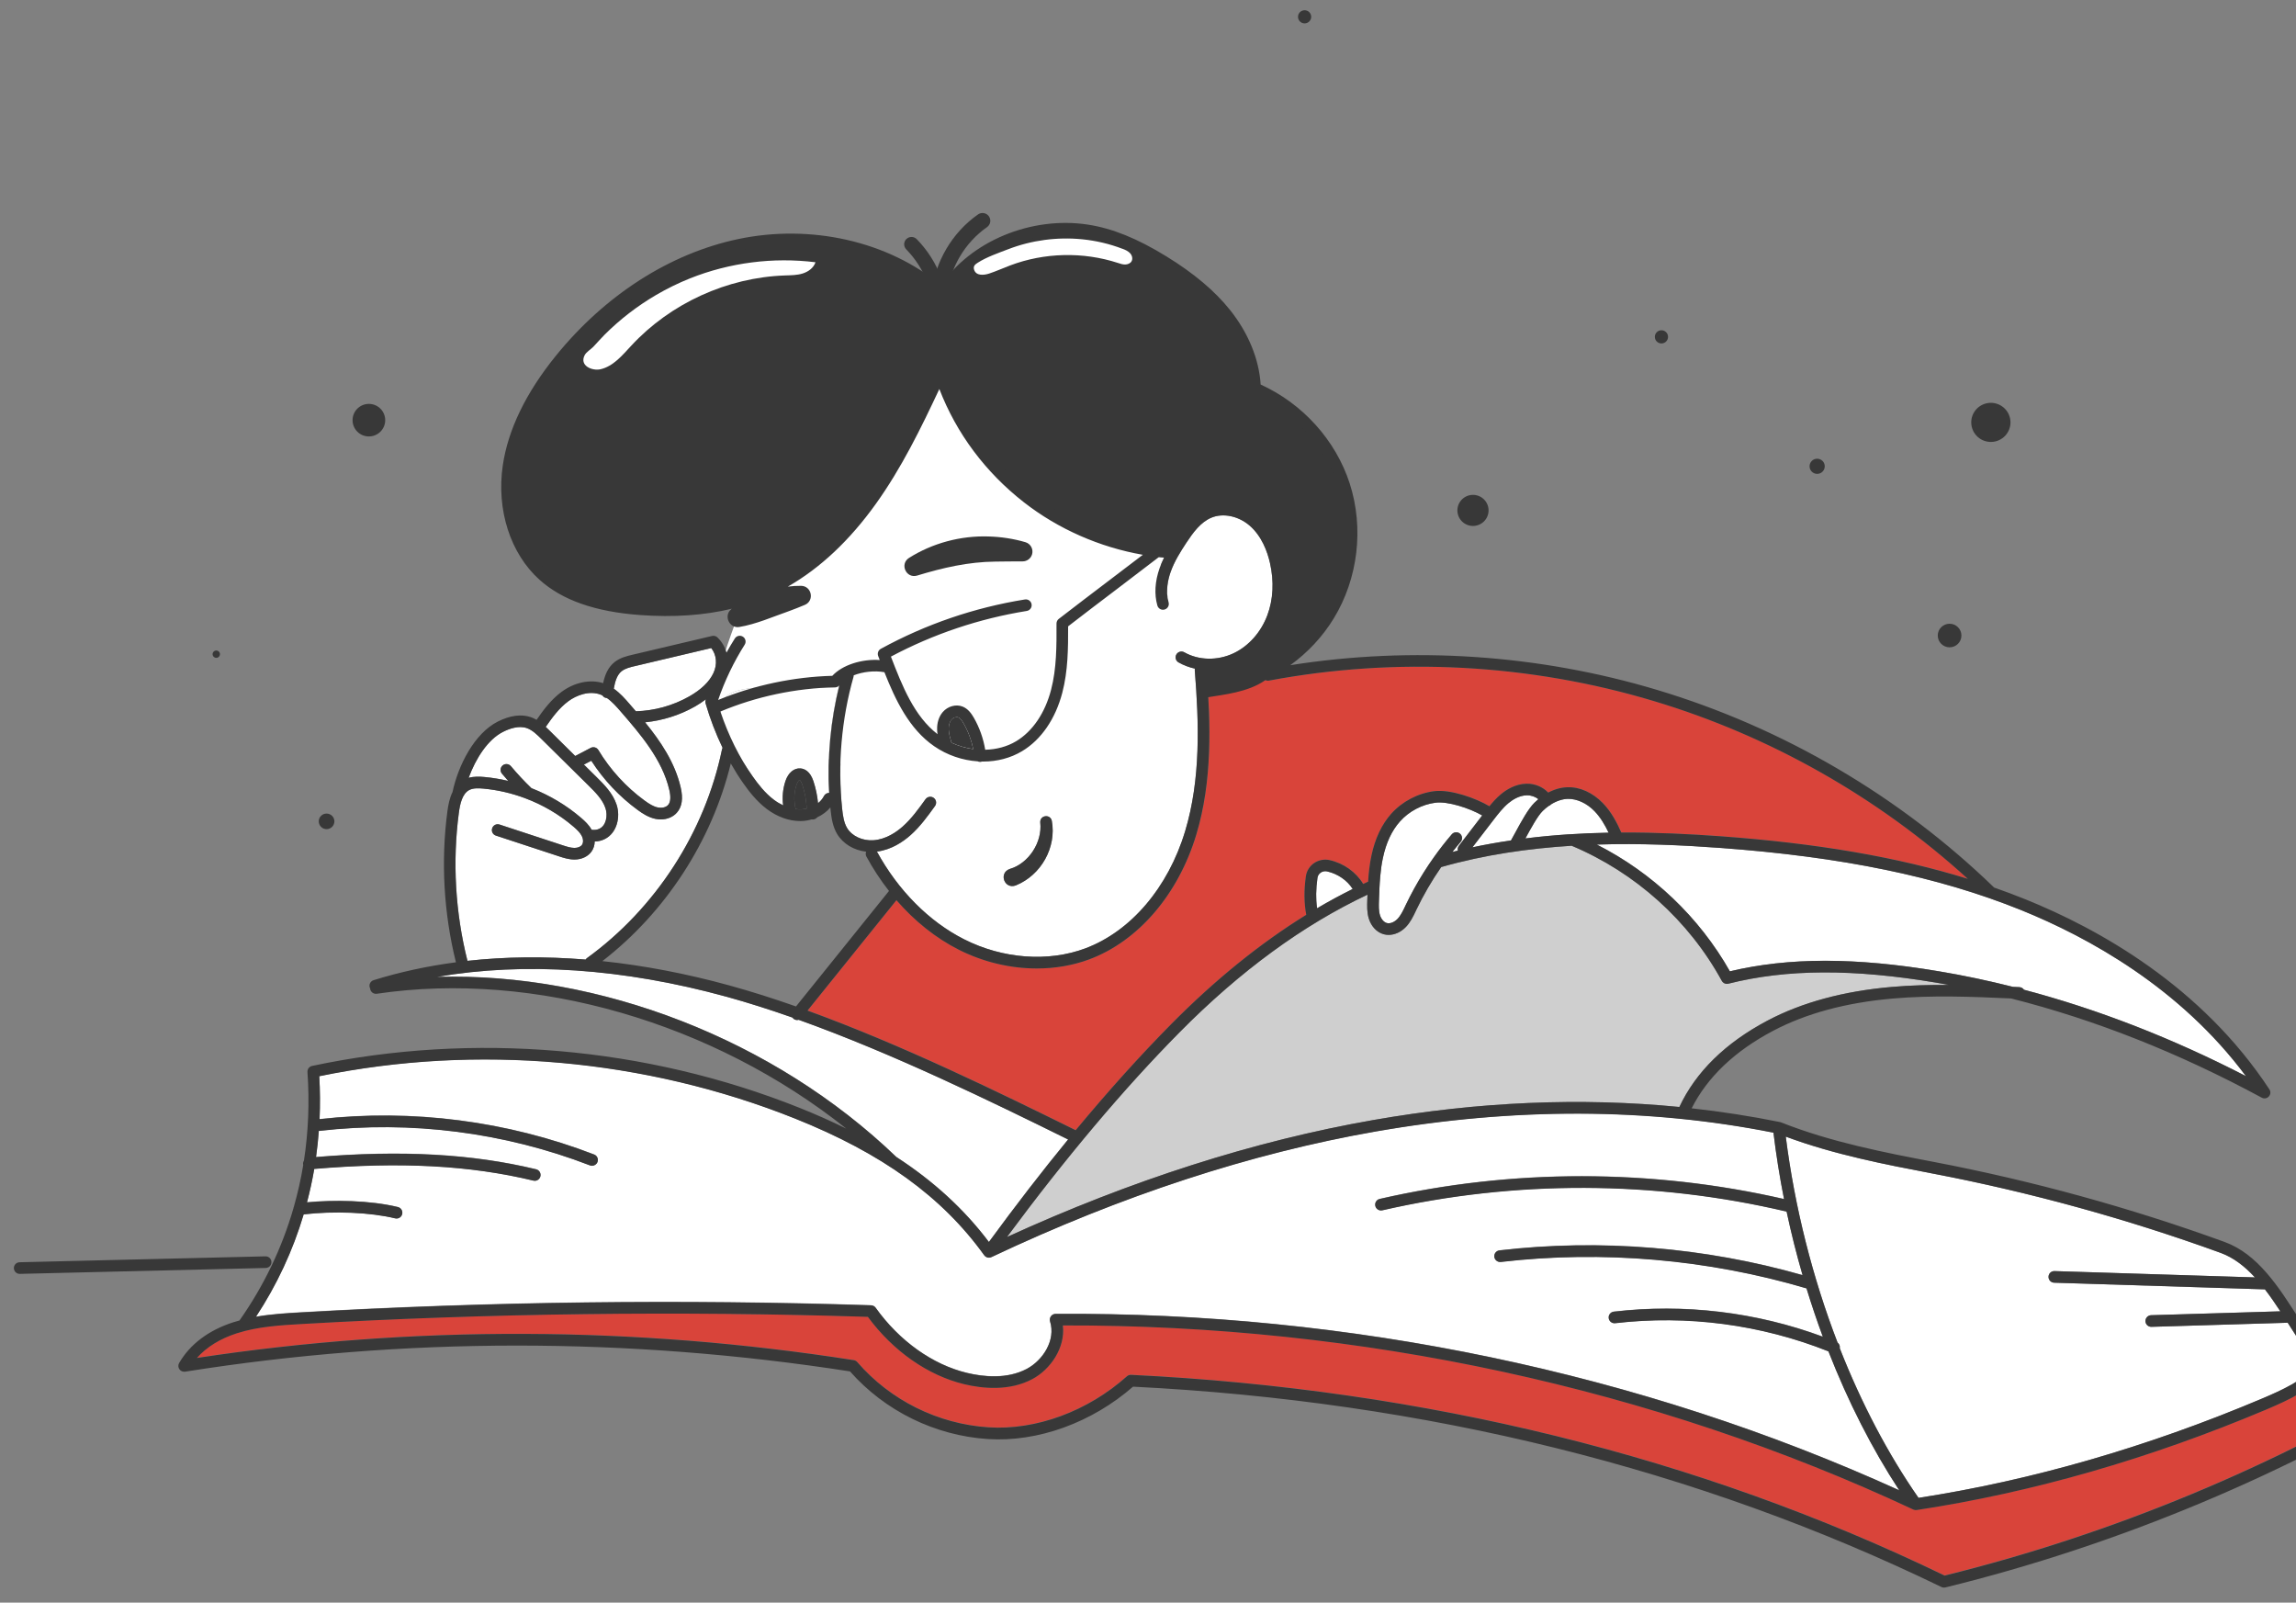 <svg width="139" height="97" viewBox="0 0 139 97" fill="none" xmlns="http://www.w3.org/2000/svg">
<rect x="0" y="0" width="139" height="97" fill="#808080" stroke="none"/>
<g id="Group 121">
<path id="Vector" d="M51.286 50.12C51.58 50.607 52.218 50.903 52.878 50.857C53.631 50.804 54.26 50.373 54.656 50.022C55.186 49.55 55.616 48.953 56.033 48.373C56.146 48.216 56.367 48.179 56.527 48.292C56.684 48.404 56.721 48.625 56.608 48.784C56.169 49.395 55.714 50.025 55.128 50.547C54.677 50.948 53.968 51.433 53.091 51.544C54.375 53.895 56.248 55.779 58.368 56.852C60.71 58.038 63.453 58.243 65.707 57.402C68.461 56.372 70.721 53.723 71.749 50.312C72.7 47.163 72.592 43.762 72.333 40.555C72.331 40.526 72.333 40.498 72.338 40.47C71.99 40.391 71.656 40.267 71.351 40.093C71.181 39.997 71.121 39.781 71.219 39.612C71.316 39.444 71.532 39.384 71.701 39.482C72.57 39.975 73.71 39.998 74.679 39.541C75.594 39.109 76.34 38.271 76.726 37.242C77.085 36.285 77.139 35.188 76.885 34.072C76.729 33.39 76.388 32.441 75.642 31.804C74.971 31.23 74.046 31.039 73.341 31.332C72.688 31.604 72.23 32.236 71.818 32.86C71.479 33.374 71.097 33.976 70.871 34.62C70.708 35.081 70.555 35.775 70.749 36.458C70.802 36.645 70.694 36.841 70.507 36.894C70.319 36.947 70.123 36.839 70.07 36.652C69.875 35.97 69.922 35.187 70.204 34.389C70.282 34.169 70.375 33.955 70.477 33.75C70.372 33.74 70.267 33.73 70.163 33.718C69.312 34.372 68.455 35.023 67.619 35.657C66.65 36.392 65.648 37.152 64.666 37.91C64.671 39.237 64.661 40.603 64.314 41.929C63.899 43.518 63.033 44.775 61.878 45.467C61.177 45.888 60.36 46.095 59.527 46.095C59.506 46.095 59.484 46.093 59.463 46.093C59.434 46.103 59.406 46.111 59.374 46.115C59.363 46.115 59.351 46.116 59.34 46.116C59.286 46.116 59.238 46.103 59.192 46.083C58.273 46.022 57.349 45.714 56.552 45.163C55.033 44.113 54.211 42.366 53.546 40.692C52.943 40.581 52.248 40.662 51.692 40.879C51.692 40.907 51.688 40.937 51.68 40.967C50.949 43.537 50.71 46.3 50.987 48.958C51.03 49.366 51.089 49.792 51.29 50.125L51.286 50.12ZM61.139 52.59C62.276 52.257 63.111 50.976 62.977 49.784C62.94 49.34 63.583 49.246 63.676 49.681C63.97 51.284 63.033 52.966 61.498 53.587C60.803 53.849 60.435 52.827 61.139 52.589V52.59Z" fill="white"/>
<g id="Vector_2">
<path d="M46.855 48.409C47.035 48.544 47.221 48.654 47.41 48.742C47.347 48.249 47.394 47.742 47.551 47.27C47.719 46.77 48.065 46.479 48.457 46.507C48.706 46.525 49.045 46.676 49.246 47.285C49.389 47.717 49.48 48.161 49.523 48.61C49.675 48.489 49.798 48.343 49.881 48.181C49.942 48.057 50.069 47.989 50.198 47.989C50.16 47.31 50.155 46.627 50.181 45.944C50.238 44.44 50.449 42.937 50.808 41.483C50.743 41.555 50.652 41.598 50.555 41.601C46.233 41.683 42.896 41.031 43.746 43.751C43.989 44.526 44.571 45.576 45.569 46.995C45.882 47.441 46.312 48.004 46.857 48.411L46.855 48.409Z" fill="white"/>
<path d="M50.555 41.601C50.652 41.598 50.743 41.555 50.808 41.483C50.449 42.937 50.238 44.44 50.181 45.944L55.558 47.989L63.698 47.27L70.948 37.1L69.523 31.115L62.113 25.7L59.263 21.71L53.848 23.99L46.438 32.825C45.583 34.82 43.76 39.368 43.304 41.601C42.966 43.256 43.338 43.721 43.746 43.751C42.896 41.031 46.233 41.683 50.555 41.601Z" fill="white"/>
</g>
<path id="Vector_3" d="M72.948 41.563C72.926 41.233 72.903 40.904 72.876 40.578L72.861 40.391L73.049 40.399C73.115 40.402 73.167 40.404 73.22 40.404C73.802 40.404 74.385 40.273 74.908 40.026C75.948 39.535 76.796 38.589 77.231 37.429C77.626 36.372 77.69 35.17 77.412 33.952C77.163 32.859 76.673 31.975 75.993 31.393C75.435 30.915 74.747 30.653 74.059 30.653C73.732 30.653 73.42 30.715 73.132 30.834C72.338 31.163 71.803 31.9 71.366 32.564C71.271 32.708 71.128 32.927 70.989 33.157L70.929 33.256L70.829 33.236H70.647L70.681 33.043C70.691 32.99 70.678 32.937 70.647 32.895C70.612 32.849 70.557 32.822 70.499 32.822C70.457 32.822 70.417 32.836 70.384 32.862L70.007 33.154L69.939 33.145C67.192 32.788 64.487 31.662 62.326 29.978C59.843 28.046 58.034 25.477 57.092 22.553C57.069 22.481 57.002 22.429 56.926 22.424C56.843 22.424 56.776 22.466 56.745 22.532C55.535 25.125 54.286 27.805 52.593 30.17C50.692 32.824 48.504 34.685 46.084 35.697C44.43 36.391 42.501 36.742 40.354 36.742C39.846 36.742 39.317 36.722 38.785 36.682C36.199 36.492 34.316 35.837 33.028 34.685C31.393 33.22 30.608 30.751 30.976 28.239C31.279 26.181 32.314 24.049 34.05 21.898C36.956 18.3 40.768 15.848 44.779 14.997C45.794 14.781 46.836 14.672 47.879 14.672C51.305 14.672 54.603 15.859 56.929 17.931C56.964 17.96 57.007 17.979 57.054 17.979C57.064 17.979 57.074 17.979 57.084 17.977C57.139 17.969 57.187 17.936 57.217 17.888C58.574 15.58 61.517 14.03 64.537 14.03C64.954 14.03 65.368 14.061 65.767 14.121C67.182 14.336 68.636 14.927 70.346 15.98C71.961 16.977 73.174 17.999 74.056 19.108C75.134 20.464 75.751 22.027 75.789 23.509C75.791 23.582 75.835 23.646 75.902 23.676C78.363 24.724 80.393 26.93 81.199 29.431C82.018 31.973 81.677 34.854 80.288 37.139C78.899 39.422 76.492 41.055 73.85 41.505C73.803 41.513 73.76 41.54 73.732 41.578L73.694 41.629L73.631 41.642C73.558 41.657 73.483 41.669 73.41 41.679C73.318 41.691 73.228 41.704 73.139 41.717L72.961 41.743L72.949 41.565L72.948 41.563Z" fill="#383838"/>
<path id="Vector_4" d="M52.452 30.076C54.135 27.724 55.383 25.05 56.589 22.464C56.651 22.333 56.787 22.254 56.931 22.261C57.076 22.269 57.2 22.366 57.245 22.504C58.178 25.396 59.967 27.935 62.423 29.849C64.586 31.533 67.229 32.627 69.956 32.983C70.064 32.9 70.172 32.817 70.278 32.735C70.433 32.615 70.654 32.644 70.773 32.798C70.837 32.879 70.858 32.98 70.841 33.074C70.968 32.864 71.097 32.663 71.222 32.475C71.674 31.791 72.225 31.031 73.063 30.683C74.022 30.284 75.213 30.516 76.097 31.271C76.803 31.875 77.311 32.791 77.569 33.917C77.853 35.167 77.788 36.402 77.381 37.488C76.931 38.687 76.054 39.667 74.974 40.177C74.417 40.44 73.811 40.571 73.214 40.571C73.154 40.571 73.096 40.568 73.036 40.566C73.063 40.892 73.086 41.222 73.108 41.553C73.198 41.54 73.289 41.527 73.38 41.515C73.452 41.505 73.522 41.493 73.593 41.48C73.644 41.409 73.723 41.358 73.817 41.343C76.412 40.901 78.775 39.298 80.141 37.054C81.507 34.811 81.841 31.981 81.035 29.484C80.242 27.026 78.249 24.86 75.831 23.83C75.705 23.776 75.62 23.653 75.617 23.515C75.579 22.068 74.975 20.54 73.919 19.212C73.048 18.119 71.848 17.11 70.252 16.123C68.562 15.081 67.128 14.497 65.736 14.287C62.484 13.795 58.88 15.379 57.353 17.974C57.3 18.065 57.207 18.128 57.104 18.143C56.999 18.159 56.893 18.128 56.813 18.058C53.768 15.346 49.167 14.237 44.807 15.162C40.831 16.007 37.055 18.436 34.174 22.006C32.456 24.133 31.432 26.239 31.135 28.267C30.774 30.725 31.538 33.137 33.134 34.566C34.391 35.693 36.242 36.333 38.791 36.521C41.556 36.725 43.987 36.397 46.015 35.548C48.404 34.548 50.569 32.706 52.452 30.077V30.076Z" fill="#383838"/>
<path id="Vector_5" d="M100.12 42.429C92.598 40.172 84.542 39.745 76.824 41.194C76.748 41.207 76.674 41.195 76.609 41.166C75.767 41.578 74.87 41.876 73.943 42.035C73.923 42.038 73.903 42.04 73.883 42.04C73.825 42.04 73.772 42.025 73.722 42C73.581 42.028 73.438 42.043 73.296 42.061C73.252 42.068 73.208 42.073 73.165 42.081C73.16 42.081 73.155 42.081 73.149 42.083C73.308 44.879 73.255 47.774 72.427 50.514C71.336 54.133 68.917 56.953 65.956 58.059C64.961 58.432 63.879 58.614 62.774 58.614C61.178 58.614 59.538 58.23 58.049 57.478C56.66 56.776 55.374 55.746 54.274 54.479L48.891 61.164C54.635 63.246 60.518 66.132 65.125 68.404C67.086 66.041 69.016 63.895 70.904 61.988C73.556 59.307 76.29 57.095 79.084 55.367C78.949 54.63 78.941 53.885 79.062 53.034C79.107 52.711 79.288 52.421 79.559 52.236C79.835 52.047 80.178 51.981 80.506 52.057C81.363 52.252 82.106 52.787 82.531 53.499C82.631 53.453 82.731 53.403 82.83 53.358C82.864 52.835 82.92 52.307 83.031 51.785C83.249 50.751 83.653 49.898 84.228 49.252C84.889 48.512 85.834 48.012 86.821 47.885C87.823 47.755 89.368 48.315 90.172 48.795C90.172 48.795 90.172 48.795 90.174 48.795C90.385 48.537 90.609 48.285 90.875 48.063C91.214 47.784 91.756 47.446 92.417 47.431C92.925 47.419 93.412 47.628 93.731 47.969C94.114 47.769 94.512 47.654 94.906 47.645C95.654 47.623 96.428 47.976 97.036 48.602C97.558 49.14 97.897 49.797 98.158 50.385C100.284 50.375 102.306 50.479 104.137 50.61C109.996 51.035 114.859 51.867 119.137 53.19C113.708 48.247 107.163 44.538 100.12 42.426V42.429Z" fill="#D9443A"/>
<path id="Vector_6" d="M96.672 51.117C100.048 52.829 102.869 55.509 104.727 58.788C106.513 58.364 108.414 58.15 110.501 58.15C112.587 58.15 114.864 58.364 117.396 58.789C118.881 59.039 120.37 59.354 121.86 59.728C121.992 59.735 122.125 59.74 122.256 59.746C122.372 59.751 122.472 59.814 122.532 59.904C127.018 61.089 131.515 62.837 135.967 65.132C131.991 59.786 126.434 56.728 122.344 55.077C117.316 53.05 111.514 51.855 104.086 51.315C101.847 51.153 99.322 51.032 96.672 51.117Z" fill="white"/>
<path id="Vector_7" d="M48.838 48.939C48.815 48.451 48.73 47.971 48.575 47.504C48.497 47.269 48.414 47.209 48.406 47.209C48.377 47.216 48.286 47.305 48.223 47.492C48.063 47.967 48.048 48.486 48.172 48.969C48.288 48.984 48.404 48.99 48.517 48.986C48.627 48.981 48.733 48.962 48.838 48.938V48.939Z" fill="#383838"/>
<path id="Vector_8" d="M57.599 44.949C58.019 45.144 58.465 45.275 58.915 45.336C58.808 44.792 58.612 44.262 58.335 43.782C58.252 43.638 58.141 43.467 58.008 43.416C57.886 43.369 57.709 43.431 57.602 43.555C57.484 43.692 57.426 43.903 57.434 44.146C57.443 44.401 57.521 44.669 57.597 44.929C57.597 44.934 57.599 44.941 57.6 44.946L57.599 44.949Z" fill="#383838"/>
<path id="Vector_9" d="M92.345 50.746C94.055 50.53 95.746 50.428 97.383 50.398C97.167 49.946 96.896 49.476 96.527 49.095C96.057 48.61 95.464 48.342 94.921 48.352C94.584 48.36 94.234 48.476 93.901 48.683C93.872 48.712 93.841 48.739 93.803 48.759C93.788 48.767 93.771 48.772 93.756 48.777C93.63 48.866 93.507 48.969 93.389 49.085C93.086 49.381 92.666 50.155 92.359 50.718C92.354 50.727 92.349 50.736 92.344 50.744L92.345 50.746Z" fill="white"/>
<path id="Vector_10" d="M111.378 81.602C112.68 84.917 114.292 87.995 116.146 90.659C123.011 89.597 129.996 87.581 136.915 84.662C138.188 84.125 139.402 83.562 140.284 82.635C139.671 81.897 139.113 81.024 138.571 80.175C138.547 80.137 138.522 80.097 138.497 80.059L130.249 80.307C130.249 80.307 130.242 80.307 130.237 80.307C130.048 80.307 129.89 80.156 129.885 79.966C129.878 79.772 130.033 79.61 130.227 79.603L138.051 79.368C137.751 78.91 137.443 78.459 137.118 78.039L124.359 77.636C124.165 77.63 124.012 77.468 124.017 77.274C124.023 77.08 124.181 76.926 124.381 76.933L136.513 77.315C135.901 76.651 135.224 76.117 134.429 75.828C128.764 73.772 122.888 72.154 116.967 71.022C114.186 70.49 111.057 69.891 108.109 68.795C108.653 73.078 109.733 77.328 111.245 81.259C111.349 81.339 111.402 81.471 111.378 81.602Z" fill="white"/>
<path id="Vector_11" d="M104.632 59.538C104.474 59.577 104.313 59.506 104.235 59.364C102.239 55.718 99.011 52.815 95.147 51.189C92.555 51.352 89.873 51.731 87.249 52.479C86.676 53.304 86.171 54.173 85.737 55.08L85.706 55.148C85.548 55.479 85.385 55.822 85.108 56.108C84.812 56.416 84.433 56.585 84.067 56.585C83.965 56.585 83.865 56.572 83.767 56.546C83.351 56.431 83.014 56.077 82.866 55.599C82.748 55.216 82.762 54.825 82.773 54.481C82.776 54.372 82.781 54.262 82.787 54.151C78.884 55.988 75.066 58.781 71.403 62.485C68.039 65.887 64.528 70.05 60.961 74.87C68.481 71.431 75.936 69.05 83.139 67.79C89.502 66.677 95.71 66.415 101.666 67C102.663 64.876 104.458 63.116 107.005 61.77C109.082 60.672 111.609 59.988 114.516 59.735C115.668 59.634 116.826 59.605 117.981 59.612C117.745 59.569 117.51 59.524 117.274 59.484C112.19 58.63 108.173 58.647 104.632 59.538Z" fill="#CFCFCF"/>
<path id="Vector_12" d="M80.342 52.742C80.208 52.713 80.067 52.739 79.955 52.815C79.846 52.89 79.776 53.002 79.757 53.133C79.663 53.804 79.654 54.398 79.733 54.974C80.449 54.552 81.166 54.165 81.889 53.805C81.555 53.282 80.992 52.89 80.342 52.742Z" fill="white"/>
<path id="Vector_13" d="M91.326 48.606C90.98 48.893 90.689 49.27 90.408 49.635L89.141 51.284C89.918 51.117 90.696 50.981 91.473 50.867C91.553 50.727 91.644 50.56 91.739 50.383C92.103 49.712 92.517 48.954 92.896 48.583C92.972 48.509 93.05 48.438 93.13 48.371C92.947 48.222 92.693 48.131 92.432 48.136C91.974 48.146 91.578 48.398 91.326 48.606Z" fill="white"/>
<path id="Vector_14" d="M86.907 48.582C86.085 48.688 85.299 49.102 84.751 49.719C84.257 50.27 83.91 51.014 83.717 51.929C83.639 52.291 83.591 52.661 83.558 53.034C83.534 53.295 83.518 53.56 83.506 53.824C83.496 54.05 83.488 54.279 83.48 54.504C83.47 54.807 83.458 55.12 83.541 55.388C83.616 55.63 83.779 55.817 83.955 55.865C84.177 55.926 84.438 55.786 84.598 55.62C84.796 55.415 84.928 55.138 85.068 54.845L85.1 54.776C85.425 54.097 85.789 53.436 86.191 52.799C86.389 52.483 86.598 52.171 86.816 51.868C87.151 51.395 87.51 50.938 87.888 50.496C88.016 50.348 88.238 50.33 88.386 50.458C88.534 50.583 88.552 50.805 88.426 50.953C88.253 51.153 88.087 51.357 87.924 51.565C88.034 51.537 88.144 51.511 88.255 51.484V51.483C88.233 51.385 88.251 51.277 88.318 51.191L89.73 49.355C88.943 48.901 87.63 48.489 86.907 48.582Z" fill="white"/>
<path id="Vector_15" d="M52.735 78.999C52.844 79.002 52.948 79.057 53.011 79.146C54.443 81.155 56.46 82.592 58.544 83.09C59.535 83.327 60.969 83.478 62.162 82.844C63.133 82.327 63.925 81.112 63.57 79.973C63.536 79.867 63.556 79.751 63.623 79.66C63.689 79.57 63.794 79.516 63.905 79.516C81.72 79.397 99.344 83.089 114.98 90.195C113.327 87.674 111.881 84.826 110.692 81.784C106.608 80.161 102.15 79.57 97.782 80.08C97.589 80.103 97.413 79.964 97.389 79.772C97.366 79.579 97.506 79.405 97.699 79.382C101.969 78.883 106.327 79.406 110.353 80.898C109.997 79.939 109.668 78.963 109.364 77.972C103.416 76.211 97.019 75.656 90.856 76.373C90.667 76.396 90.488 76.257 90.464 76.064C90.441 75.87 90.581 75.696 90.775 75.673C96.879 74.962 103.211 75.484 109.125 77.171C108.759 75.906 108.435 74.621 108.159 73.325C100.159 71.437 91.697 71.411 83.684 73.247C83.494 73.29 83.303 73.173 83.26 72.982C83.217 72.793 83.335 72.603 83.526 72.56C91.538 70.724 99.993 70.729 108.003 72.567C107.739 71.235 107.525 69.892 107.364 68.548C99.755 67.036 91.647 67.015 83.26 68.48C75.724 69.798 67.903 72.355 60.017 76.08C60.017 76.08 60.016 76.08 60.014 76.08C59.999 76.087 59.986 76.092 59.971 76.095C59.962 76.097 59.956 76.102 59.947 76.103C59.934 76.106 59.923 76.106 59.909 76.108C59.899 76.108 59.889 76.112 59.879 76.112C59.876 76.112 59.873 76.112 59.869 76.112C59.869 76.112 59.869 76.112 59.868 76.112C59.866 76.112 59.864 76.112 59.863 76.112C59.858 76.112 59.853 76.112 59.848 76.112C59.836 76.112 59.823 76.112 59.811 76.108C59.801 76.108 59.793 76.103 59.783 76.102C59.778 76.102 59.773 76.1 59.768 76.098C59.765 76.098 59.76 76.097 59.756 76.095C59.753 76.095 59.75 76.093 59.746 76.092C59.736 76.088 59.728 76.083 59.72 76.078C59.708 76.073 59.697 76.068 59.685 76.062C59.68 76.058 59.675 76.053 59.67 76.05C59.667 76.049 59.663 76.047 59.66 76.045C59.655 76.042 59.65 76.037 59.645 76.032C59.64 76.027 59.635 76.024 59.63 76.02C59.627 76.017 59.623 76.014 59.62 76.009C59.612 76.001 59.603 75.992 59.595 75.982C59.592 75.977 59.587 75.972 59.584 75.967C59.584 75.967 59.582 75.966 59.58 75.964C57.036 72.426 53.393 69.796 48.116 67.689C39.071 64.076 28.861 63.17 19.327 65.131C19.378 66.005 19.383 66.873 19.345 67.73C24.956 67.101 30.703 67.839 35.969 69.871C36.151 69.941 36.241 70.146 36.17 70.326C36.115 70.465 35.982 70.552 35.841 70.552C35.797 70.552 35.756 70.543 35.713 70.528C30.524 68.527 24.861 67.803 19.334 68.439C19.322 68.439 19.312 68.439 19.3 68.439C19.261 68.972 19.204 69.5 19.131 70.025C24.336 69.596 28.583 69.831 32.453 70.765C32.642 70.811 32.759 71 32.714 71.191C32.674 71.351 32.529 71.46 32.371 71.46C32.343 71.46 32.317 71.457 32.288 71.451C28.452 70.527 24.227 70.302 19.023 70.742C18.907 71.424 18.759 72.1 18.584 72.765C20.199 72.61 22.387 72.639 24.087 73.05C24.277 73.096 24.393 73.287 24.346 73.475C24.306 73.636 24.162 73.744 24.004 73.744C23.976 73.744 23.949 73.74 23.921 73.734C22.421 73.371 20.224 73.278 18.38 73.494C17.73 75.676 16.763 77.756 15.492 79.688C16.421 79.527 17.35 79.471 18.202 79.423C29.653 78.766 41.27 78.622 52.733 78.994L52.735 78.999Z" fill="white"/>
<path id="Vector_16" d="M59.867 75.169C61.479 72.967 63.081 70.894 64.662 68.964C60.013 66.672 54.092 63.776 48.353 61.721C48.323 61.73 48.291 61.735 48.26 61.735C48.182 61.735 48.104 61.71 48.039 61.657C48.012 61.635 47.991 61.611 47.972 61.584C46.622 61.109 45.282 60.682 43.975 60.322C37.738 58.609 31.761 58.206 26.461 59.122C36.302 58.844 46.863 62.91 54.261 70.022C56.536 71.499 58.373 73.192 59.867 75.168V75.169Z" fill="white"/>
<path id="Vector_17" d="M35.455 58.076C35.479 58.041 35.507 58.009 35.542 57.984C39.694 54.973 42.673 50.371 43.711 45.359C43.718 45.325 43.733 45.293 43.748 45.264C43.339 44.413 42.99 43.508 42.718 42.571C42.698 42.503 42.7 42.431 42.721 42.364C42.726 42.351 42.731 42.338 42.734 42.325C42.533 42.479 42.314 42.624 42.07 42.763C41.144 43.287 40.112 43.609 39.056 43.717C39.988 44.863 40.86 46.144 41.209 47.653C41.367 48.33 41.291 48.832 40.98 49.184C40.747 49.449 40.39 49.595 40.005 49.595C39.895 49.595 39.782 49.583 39.669 49.559C39.262 49.471 38.916 49.247 38.604 49.02C37.502 48.216 36.537 47.192 35.799 46.043C35.715 46.088 35.628 46.133 35.542 46.176C35.477 46.209 35.414 46.242 35.351 46.275L36.128 47.043C36.564 47.474 37.103 48.007 37.331 48.704C37.57 49.433 37.366 50.411 36.612 50.785C36.412 50.885 36.208 50.928 36.005 50.931C36.002 51.151 35.937 51.362 35.816 51.534C35.603 51.838 35.216 52.022 34.782 52.022H34.779C34.437 52.022 34.12 51.92 33.842 51.828L30.022 50.573C29.836 50.512 29.736 50.313 29.798 50.13C29.858 49.944 30.057 49.843 30.243 49.904L34.063 51.16C34.302 51.237 34.55 51.319 34.779 51.319H34.781C34.982 51.319 35.156 51.247 35.236 51.131C35.292 51.05 35.311 50.934 35.292 50.812C35.282 50.747 35.263 50.679 35.231 50.613C35.133 50.411 34.959 50.237 34.728 50.039C33.862 49.295 32.86 48.709 31.788 48.31C30.979 48.007 30.132 47.81 29.271 47.731C28.964 47.701 28.648 47.693 28.414 47.813C27.985 48.035 27.851 48.661 27.782 49.184C27.387 52.153 27.568 55.248 28.302 58.155C30.59 57.902 32.986 57.877 35.457 58.077L35.455 58.076Z" fill="white"/>
<path id="Vector_18" d="M141.019 82.408C141.019 82.408 141.023 82.413 141.024 82.417C141.033 82.427 141.039 82.436 141.046 82.446C141.053 82.456 141.059 82.465 141.064 82.475C141.069 82.484 141.074 82.496 141.079 82.506C141.084 82.516 141.089 82.528 141.092 82.537C141.096 82.547 141.097 82.559 141.099 82.569C141.101 82.581 141.104 82.592 141.106 82.604C141.106 82.615 141.106 82.625 141.106 82.637C141.106 82.648 141.106 82.658 141.106 82.67C141.106 82.681 141.102 82.693 141.101 82.705C141.099 82.715 141.097 82.726 141.094 82.736C141.091 82.748 141.086 82.758 141.082 82.768C141.077 82.779 141.074 82.789 141.069 82.799C141.064 82.809 141.058 82.817 141.053 82.827C141.046 82.837 141.039 82.849 141.031 82.859C141.029 82.86 141.028 82.864 141.026 82.865C140.032 84.044 138.589 84.718 137.193 85.308C130.148 88.281 123.03 90.328 116.037 91.387C116.029 91.387 116.019 91.387 116.01 91.387C116.002 91.387 115.994 91.391 115.984 91.391C115.974 91.391 115.962 91.387 115.952 91.387C115.941 91.387 115.931 91.386 115.921 91.384C115.896 91.379 115.872 91.372 115.851 91.362C115.846 91.361 115.839 91.359 115.834 91.358C100.135 84.008 82.335 80.163 64.346 80.215C64.509 81.556 63.598 82.877 62.498 83.461C61.109 84.2 59.494 84.037 58.383 83.773C56.184 83.248 54.064 81.766 52.542 79.695C41.158 79.33 29.619 79.476 18.247 80.128C17.016 80.2 15.62 80.279 14.346 80.686C13.332 81.011 12.508 81.521 11.922 82.183C25.02 80.196 38.395 80.239 51.687 82.316C51.77 82.329 51.845 82.37 51.899 82.433C53.895 84.745 56.791 86.185 59.845 86.382C62.719 86.566 65.849 85.413 68.224 83.294C68.293 83.233 68.383 83.2 68.476 83.205C86.296 84.077 102.863 88.164 117.722 95.353C127.855 92.854 137.829 88.712 146.629 83.352L140.325 81.528C140.551 81.839 140.78 82.132 141.021 82.403L141.019 82.408Z" fill="#D9443A"/>
<path id="Vector_19" d="M38.122 42.614C38.245 42.757 38.37 42.901 38.496 43.048C39.626 43.015 40.739 42.706 41.723 42.151C42.454 41.737 42.949 41.258 43.195 40.727C43.437 40.205 43.381 39.634 43.06 39.222L38.451 40.31C38.154 40.379 37.848 40.452 37.635 40.623C37.355 40.848 37.238 41.242 37.16 41.681C37.547 41.954 37.86 42.31 38.124 42.616L38.122 42.614Z" fill="white"/>
<path id="Vector_20" d="M29.333 47.027C29.817 47.072 30.298 47.151 30.77 47.265C30.641 47.12 30.513 46.972 30.387 46.822C30.262 46.672 30.282 46.451 30.431 46.325C30.581 46.201 30.803 46.221 30.93 46.37C31.322 46.837 31.737 47.282 32.174 47.702C33.271 48.13 34.294 48.739 35.185 49.504C35.421 49.706 35.658 49.933 35.816 50.219C35.999 50.244 36.157 50.222 36.293 50.154C36.702 49.953 36.8 49.356 36.657 48.921C36.483 48.386 36.029 47.938 35.629 47.542L32.779 44.727C32.508 44.461 32.227 44.182 31.895 44.068C31.408 43.898 30.842 44.098 30.451 44.295C29.521 44.765 28.793 45.926 28.371 47.077C28.687 46.987 29.017 46.997 29.333 47.027Z" fill="white"/>
<path id="Vector_21" d="M34.823 45.754C34.953 45.686 35.084 45.616 35.215 45.548C35.396 45.456 35.579 45.361 35.752 45.267C35.918 45.176 36.127 45.232 36.225 45.394C36.936 46.578 37.902 47.635 39.018 48.449C39.306 48.66 39.552 48.81 39.816 48.868C40.025 48.913 40.301 48.885 40.447 48.717C40.595 48.548 40.62 48.244 40.519 47.808C40.092 45.969 38.761 44.431 37.586 43.075C37.335 42.785 37.059 42.469 36.74 42.245C36.73 42.245 36.72 42.245 36.71 42.245C36.607 42.23 36.523 42.171 36.469 42.09C36.436 42.073 36.403 42.056 36.368 42.043C35.679 41.778 34.901 42.075 34.403 42.441C33.853 42.846 33.431 43.419 33.035 43.994C33.122 44.073 33.201 44.151 33.276 44.225L34.821 45.752L34.823 45.754Z" fill="white"/>
<g id="Group">
<path id="Vector_22" d="M55.514 34.839C57.075 34.364 58.628 34.005 60.258 33.991C60.798 33.976 61.348 33.985 61.911 33.978C62.167 33.978 62.405 33.812 62.481 33.554C62.574 33.24 62.395 32.91 62.081 32.817C61.363 32.605 60.6 32.49 59.844 32.47C58.161 32.413 56.443 32.875 55.028 33.771C54.458 34.139 54.855 35.025 55.514 34.839Z" fill="#383838"/>
<path id="Vector_23" d="M147.588 82.902L139.698 80.618C139.523 80.352 139.347 80.077 139.169 79.799C137.945 77.88 136.68 75.896 134.673 75.168C128.973 73.098 123.061 71.471 117.101 70.331C114.177 69.772 110.862 69.139 107.82 67.929C107.802 67.922 107.785 67.917 107.767 67.914C107.764 67.914 107.762 67.912 107.76 67.911C107.759 67.911 107.755 67.911 107.754 67.911C107.754 67.911 107.752 67.911 107.75 67.911C105.997 67.555 104.216 67.281 102.413 67.081C103.364 65.194 105.019 63.617 107.34 62.392C109.332 61.339 111.769 60.682 114.582 60.437C116.96 60.23 119.389 60.322 121.753 60.432C126.818 61.713 131.904 63.723 136.926 66.437C137.069 66.515 137.245 66.485 137.355 66.366C137.465 66.248 137.48 66.07 137.39 65.935C133.288 59.697 127.09 56.234 122.612 54.428C121.996 54.18 121.366 53.943 120.725 53.719C120.725 53.719 120.723 53.716 120.722 53.716C115.008 48.183 107.955 44.048 100.325 41.758C93.157 39.608 85.511 39.096 78.117 40.26C79.169 39.495 80.075 38.533 80.751 37.42C82.221 35.006 82.58 31.958 81.714 29.269C80.87 26.651 78.863 24.426 76.32 23.274C76.225 21.744 75.577 20.156 74.478 18.777C73.556 17.619 72.299 16.556 70.629 15.527C68.856 14.434 67.336 13.818 65.847 13.593C62.418 13.073 58.762 14.606 56.973 17.263C53.766 14.604 49.094 13.536 44.664 14.475C40.531 15.353 36.611 17.871 33.627 21.565C31.829 23.792 30.756 26.012 30.439 28.166C30.043 30.854 30.896 33.506 32.663 35.091C34.042 36.328 36.031 37.025 38.741 37.225C40.773 37.374 42.636 37.245 44.307 36.843C44.286 36.861 44.262 36.879 44.242 36.897C43.807 37.294 44.164 38.044 44.756 37.949C45.771 37.781 46.78 37.333 47.745 36.996C48.072 36.872 48.404 36.751 48.735 36.606C49.315 36.351 49.145 35.473 48.504 35.457C48.233 35.453 47.963 35.471 47.695 35.505C49.654 34.387 51.443 32.705 53.032 30.486C54.582 28.32 55.758 25.913 56.868 23.545C57.902 26.231 59.661 28.589 61.992 30.405C64.073 32.026 66.58 33.124 69.187 33.579C68.517 34.091 67.847 34.601 67.191 35.097C66.176 35.869 65.124 36.665 64.097 37.46C64.011 37.526 63.961 37.631 63.961 37.74C63.966 39.074 63.971 40.455 63.632 41.752C63.263 43.162 62.512 44.267 61.516 44.864C60.965 45.194 60.314 45.363 59.645 45.379C59.533 44.697 59.297 44.032 58.952 43.434C58.81 43.189 58.605 42.892 58.266 42.762C57.864 42.608 57.372 42.748 57.069 43.103C56.838 43.374 56.719 43.755 56.734 44.176C56.737 44.264 56.745 44.35 56.759 44.436C55.338 43.34 54.62 41.517 53.936 39.742C56.511 38.372 59.276 37.444 62.16 36.978C62.353 36.947 62.484 36.766 62.453 36.574C62.421 36.382 62.242 36.251 62.047 36.283C58.982 36.776 56.046 37.781 53.324 39.27C53.17 39.354 53.102 39.541 53.165 39.705L53.253 39.932C53.253 39.932 53.256 39.942 53.259 39.949C52.166 39.874 50.988 40.252 50.388 40.904C48.034 40.968 45.656 41.472 43.477 42.366C43.88 41.194 44.42 40.069 45.083 39.02C45.188 38.856 45.138 38.637 44.974 38.535C44.809 38.43 44.59 38.48 44.487 38.644C44.309 38.924 44.141 39.209 43.982 39.498C43.885 39.156 43.702 38.839 43.435 38.581C43.349 38.496 43.224 38.463 43.108 38.492L38.296 39.627C37.957 39.707 37.537 39.806 37.199 40.078C36.8 40.399 36.619 40.861 36.513 41.348C35.732 41.099 34.78 41.296 33.993 41.877C33.365 42.34 32.894 42.974 32.484 43.568C32.374 43.504 32.26 43.449 32.137 43.406C31.567 43.209 30.876 43.3 30.141 43.671C28.717 44.389 27.74 46.323 27.396 47.938C27.217 48.3 27.137 48.719 27.087 49.093C26.684 52.12 26.863 55.274 27.602 58.243C25.871 58.471 24.205 58.832 22.616 59.326C22.43 59.384 22.326 59.581 22.384 59.766C22.39 59.788 22.399 59.807 22.41 59.827C22.41 59.836 22.41 59.842 22.41 59.85C22.439 60.043 22.618 60.175 22.812 60.147C32.378 58.73 43.189 61.902 51.234 68.31C50.34 67.868 49.393 67.447 48.39 67.046C39.122 63.344 28.646 62.445 18.893 64.516C18.72 64.553 18.602 64.71 18.614 64.886C18.742 66.709 18.669 68.5 18.401 70.244C18.363 70.306 18.341 70.381 18.348 70.459C18.348 70.477 18.355 70.494 18.358 70.512C18.217 71.368 18.027 72.211 17.791 73.038C17.776 73.07 17.768 73.103 17.763 73.138C17.065 75.549 15.972 77.83 14.498 79.923C14.377 79.956 14.256 79.989 14.136 80.027C12.641 80.504 11.502 81.359 10.845 82.496C10.776 82.614 10.781 82.759 10.859 82.872C10.936 82.984 11.072 83.041 11.207 83.021C24.457 80.921 37.998 80.916 51.458 83.004C53.574 85.402 56.609 86.892 59.807 87.099C62.82 87.296 66.096 86.11 68.594 83.928C86.308 84.814 102.774 88.894 117.536 96.055C117.585 96.078 117.638 96.09 117.691 96.09C117.719 96.09 117.748 96.086 117.776 96.08C128.283 93.503 138.626 89.169 147.688 83.547C147.806 83.475 147.871 83.339 147.851 83.2C147.831 83.062 147.733 82.948 147.6 82.91L147.588 82.902ZM134.431 75.828C135.225 76.116 135.903 76.651 136.514 77.315L124.382 76.933C124.181 76.926 124.023 77.078 124.018 77.274C124.011 77.468 124.164 77.631 124.36 77.636L137.119 78.039C137.443 78.459 137.752 78.91 138.053 79.368L130.229 79.603C130.034 79.61 129.88 79.772 129.886 79.966C129.893 80.156 130.049 80.307 130.239 80.307C130.242 80.307 130.245 80.307 130.25 80.307L138.498 80.059C138.523 80.097 138.548 80.137 138.573 80.175C139.114 81.022 139.673 81.897 140.286 82.635C139.404 83.562 138.189 84.124 136.916 84.662C129.998 87.582 123.013 89.599 116.147 90.659C114.293 87.993 112.682 84.917 111.379 81.602C111.404 81.471 111.351 81.34 111.246 81.259C109.734 77.328 108.654 73.078 108.111 68.795C111.058 69.891 114.187 70.49 116.968 71.022C122.89 72.154 128.765 73.77 134.431 75.828ZM114.519 59.735C111.612 59.988 109.084 60.672 107.008 61.77C104.46 63.116 102.666 64.876 101.669 67C95.713 66.415 89.507 66.677 83.142 67.79C75.939 69.048 68.486 71.431 60.964 74.87C64.533 70.05 68.042 65.887 71.406 62.485C75.068 58.781 78.886 55.988 82.789 54.151C82.784 54.262 82.779 54.372 82.776 54.481C82.764 54.825 82.751 55.216 82.869 55.599C83.017 56.077 83.354 56.431 83.77 56.546C83.868 56.572 83.967 56.585 84.07 56.585C84.436 56.585 84.815 56.416 85.111 56.109C85.388 55.822 85.551 55.479 85.709 55.148L85.74 55.08C86.174 54.173 86.679 53.304 87.252 52.479C89.876 51.731 92.557 51.352 95.149 51.189C99.014 52.815 102.242 55.718 104.238 59.364C104.316 59.506 104.477 59.577 104.635 59.538C108.176 58.647 112.193 58.63 117.277 59.485C117.512 59.524 117.748 59.569 117.983 59.612C116.829 59.605 115.669 59.635 114.519 59.735ZM79.76 53.133C79.779 53.004 79.849 52.892 79.958 52.815C80.071 52.739 80.212 52.711 80.345 52.742C80.995 52.892 81.558 53.282 81.892 53.805C81.169 54.163 80.45 54.552 79.736 54.974C79.657 54.398 79.666 53.804 79.76 53.133ZM83.562 53.035C83.595 52.663 83.643 52.292 83.722 51.931C83.914 51.016 84.261 50.272 84.755 49.721C85.303 49.103 86.089 48.689 86.912 48.583C87.634 48.49 88.947 48.903 89.734 49.356L88.322 51.193C88.256 51.279 88.237 51.386 88.259 51.484C88.148 51.512 88.038 51.539 87.928 51.567C88.091 51.358 88.257 51.155 88.43 50.954C88.556 50.807 88.538 50.585 88.39 50.459C88.243 50.332 88.02 50.35 87.892 50.497C87.515 50.939 87.156 51.396 86.82 51.87C86.603 52.173 86.393 52.484 86.195 52.8C85.793 53.438 85.43 54.099 85.104 54.777L85.072 54.847C84.933 55.14 84.8 55.416 84.602 55.622C84.443 55.787 84.182 55.928 83.959 55.867C83.783 55.819 83.62 55.632 83.545 55.39C83.462 55.122 83.474 54.809 83.484 54.506C83.492 54.281 83.501 54.052 83.51 53.825C83.522 53.562 83.539 53.297 83.562 53.035ZM93.807 48.759C93.845 48.739 93.878 48.712 93.905 48.683C94.239 48.476 94.588 48.36 94.925 48.352C95.467 48.343 96.06 48.61 96.532 49.095C96.902 49.476 97.171 49.946 97.387 50.398C95.751 50.428 94.059 50.53 92.35 50.746C92.355 50.736 92.36 50.727 92.365 50.719C92.672 50.154 93.092 49.383 93.395 49.087C93.513 48.971 93.636 48.868 93.762 48.779C93.777 48.774 93.794 48.769 93.808 48.76L93.807 48.759ZM92.898 48.583C92.519 48.954 92.106 49.712 91.742 50.383C91.645 50.559 91.554 50.727 91.476 50.867C90.7 50.981 89.921 51.118 89.143 51.284L90.411 49.635C90.692 49.27 90.981 48.893 91.328 48.606C91.58 48.398 91.976 48.146 92.434 48.136C92.695 48.131 92.951 48.222 93.132 48.371C93.052 48.438 92.974 48.509 92.898 48.583ZM135.968 65.134C131.516 62.839 127.019 61.091 122.533 59.905C122.473 59.816 122.373 59.755 122.257 59.748C122.126 59.741 121.993 59.736 121.861 59.73C120.371 59.354 118.882 59.039 117.397 58.791C114.865 58.365 112.592 58.152 110.502 58.152C108.412 58.152 106.514 58.365 104.728 58.789C102.87 55.511 100.049 52.83 96.673 51.118C99.323 51.034 101.849 51.155 104.087 51.317C111.515 51.857 117.317 53.052 122.345 55.079C126.436 56.73 131.992 59.788 135.968 65.134ZM62.426 29.849C59.97 27.936 58.181 25.396 57.249 22.504C57.204 22.366 57.079 22.269 56.935 22.26C56.79 22.252 56.654 22.332 56.592 22.464C55.386 25.05 54.138 27.724 52.455 30.076C50.573 32.705 48.408 34.546 46.019 35.546C43.99 36.395 41.561 36.723 38.794 36.52C36.246 36.333 34.395 35.692 33.137 34.564C31.544 33.135 30.778 30.723 31.138 28.266C31.436 26.238 32.459 24.131 34.177 22.004C37.06 18.436 40.836 16.005 44.811 15.161C49.17 14.235 53.771 15.344 56.817 18.056C56.897 18.126 57.001 18.157 57.108 18.141C57.212 18.124 57.304 18.063 57.357 17.972C58.884 15.377 62.487 13.793 65.739 14.285C67.131 14.497 68.567 15.079 70.255 16.121C71.853 17.106 73.053 18.118 73.922 19.211C74.979 20.538 75.582 22.067 75.62 23.514C75.623 23.651 75.708 23.774 75.834 23.828C78.252 24.858 80.246 27.024 81.038 29.483C81.844 31.98 81.508 34.811 80.144 37.053C78.78 39.295 75.612 41.065 73.016 41.507C72.824 41.54 72.694 41.722 72.727 41.912C72.757 42.084 72.907 42.205 73.075 42.205C73.094 42.205 73.115 42.204 73.134 42.2C74.061 42.043 75.553 41.906 76.605 41.166C76.67 41.195 76.745 41.207 76.82 41.194C84.539 39.745 92.594 40.172 100.116 42.429C107.159 44.542 113.703 48.252 119.133 53.193C114.855 51.87 109.992 51.039 104.133 50.613C102.302 50.481 100.28 50.378 98.153 50.388C97.892 49.799 97.555 49.143 97.032 48.605C96.424 47.979 95.65 47.625 94.902 47.648C94.508 47.658 94.109 47.77 93.727 47.972C93.408 47.631 92.921 47.423 92.413 47.434C91.752 47.449 91.208 47.787 90.871 48.067C90.605 48.287 90.379 48.54 90.17 48.798C90.17 48.798 90.17 48.798 90.168 48.798C89.364 48.318 87.819 47.759 86.817 47.888C85.83 48.015 84.885 48.515 84.223 49.255C83.648 49.901 83.245 50.754 83.027 51.789C82.916 52.31 82.859 52.839 82.826 53.362C82.726 53.406 82.627 53.456 82.527 53.502C82.1 52.791 81.359 52.256 80.501 52.06C80.176 51.986 79.83 52.052 79.555 52.239C79.284 52.425 79.103 52.716 79.058 53.037C78.938 53.888 78.945 54.635 79.079 55.37C76.286 57.097 73.551 59.311 70.9 61.991C69.014 63.899 67.082 66.045 65.121 68.407C60.512 66.136 54.63 63.25 48.886 61.167L54.27 54.483C55.37 55.751 56.656 56.779 58.045 57.481C59.533 58.233 61.173 58.617 62.77 58.617C63.873 58.617 64.957 58.433 65.952 58.062C68.912 56.956 71.332 54.135 72.423 50.517C73.4 47.279 73.299 43.823 73.04 40.568C73.1 40.571 73.158 40.573 73.218 40.573C73.814 40.573 74.42 40.442 74.977 40.179C76.057 39.669 76.934 38.689 77.385 37.49C77.792 36.404 77.856 35.169 77.572 33.918C77.315 32.791 76.806 31.875 76.1 31.273C75.216 30.518 74.027 30.286 73.066 30.685C72.229 31.032 71.676 31.793 71.225 32.476C71.101 32.665 70.971 32.865 70.845 33.076C70.862 32.981 70.841 32.88 70.777 32.799C70.657 32.645 70.436 32.617 70.282 32.736C70.175 32.819 70.067 32.902 69.959 32.985C67.234 32.629 64.589 31.536 62.426 29.85V29.849ZM44.164 59.645C41.544 58.925 38.969 58.435 36.467 58.172C40.301 55.206 43.094 50.908 44.242 46.209C44.478 46.624 44.728 47.024 44.992 47.399C45.334 47.886 45.809 48.507 46.434 48.974C47.059 49.441 47.763 49.694 48.434 49.694C48.473 49.694 48.511 49.694 48.549 49.693C48.752 49.684 48.95 49.65 49.141 49.593C49.16 49.597 49.179 49.6 49.2 49.6H49.204C49.315 49.6 49.413 49.548 49.478 49.467C49.789 49.325 50.061 49.121 50.27 48.87C50.275 48.923 50.279 48.974 50.285 49.027C50.337 49.514 50.41 50.029 50.684 50.484C51.04 51.074 51.698 51.464 52.437 51.55C52.4 51.643 52.402 51.751 52.454 51.847C52.856 52.587 53.314 53.282 53.819 53.926L48.19 60.915C46.833 60.438 45.485 60.008 44.168 59.647L44.164 59.645ZM48.223 47.494C48.286 47.307 48.378 47.216 48.406 47.211C48.416 47.211 48.499 47.27 48.576 47.505C48.728 47.971 48.815 48.453 48.838 48.941C48.733 48.966 48.627 48.984 48.517 48.989C48.404 48.994 48.288 48.987 48.172 48.972C48.047 48.487 48.064 47.969 48.223 47.495V47.494ZM57.604 43.558C57.711 43.434 57.888 43.373 58.01 43.419C58.141 43.469 58.254 43.641 58.337 43.785C58.614 44.265 58.81 44.795 58.917 45.34C58.467 45.278 58.021 45.148 57.601 44.952C57.601 44.947 57.601 44.941 57.598 44.936C57.523 44.676 57.445 44.406 57.435 44.153C57.426 43.907 57.486 43.699 57.603 43.561L57.604 43.558ZM53.544 40.69C54.21 42.364 55.031 44.111 56.549 45.161C57.347 45.712 58.27 46.02 59.189 46.081C59.234 46.103 59.284 46.115 59.337 46.115C59.349 46.115 59.361 46.115 59.372 46.113C59.404 46.11 59.432 46.101 59.46 46.091C59.482 46.091 59.503 46.093 59.525 46.093C60.359 46.093 61.175 45.886 61.876 45.465C63.032 44.773 63.896 43.517 64.312 41.927C64.659 40.601 64.667 39.235 64.664 37.909C65.646 37.15 66.646 36.39 67.617 35.655C68.452 35.021 69.31 34.37 70.16 33.716C70.265 33.728 70.37 33.738 70.474 33.748C70.373 33.953 70.28 34.167 70.202 34.387C69.919 35.187 69.873 35.97 70.067 36.65C70.12 36.837 70.317 36.947 70.504 36.892C70.692 36.839 70.8 36.644 70.747 36.457C70.552 35.773 70.705 35.079 70.868 34.619C71.096 33.975 71.476 33.374 71.815 32.859C72.227 32.235 72.684 31.602 73.339 31.331C74.043 31.038 74.969 31.228 75.64 31.802C76.386 32.44 76.728 33.389 76.883 34.071C77.137 35.187 77.082 36.283 76.723 37.24C76.336 38.27 75.59 39.108 74.676 39.54C73.708 39.997 72.568 39.973 71.699 39.48C71.529 39.384 71.313 39.442 71.217 39.611C71.121 39.78 71.179 39.995 71.348 40.091C71.654 40.265 71.988 40.391 72.335 40.468C72.33 40.497 72.329 40.525 72.33 40.553C72.588 43.758 72.697 47.159 71.747 50.31C70.719 53.719 68.459 56.37 65.704 57.4C63.453 58.241 60.71 58.036 58.365 56.85C56.245 55.779 54.373 53.893 53.088 51.542C53.966 51.431 54.675 50.946 55.125 50.545C55.714 50.022 56.167 49.391 56.606 48.782C56.719 48.623 56.684 48.404 56.524 48.29C56.367 48.176 56.145 48.214 56.031 48.371C55.614 48.951 55.184 49.55 54.653 50.02C54.258 50.373 53.628 50.804 52.876 50.855C52.216 50.9 51.576 50.605 51.284 50.118C51.083 49.785 51.025 49.36 50.981 48.951C50.704 46.293 50.943 43.53 51.674 40.96C51.683 40.931 51.686 40.902 51.686 40.873C52.243 40.657 52.937 40.576 53.54 40.685L53.544 40.69ZM50.556 41.603C50.654 41.601 50.744 41.558 50.809 41.485C50.287 43.598 50.078 45.816 50.199 47.99C50.069 47.99 49.943 48.06 49.882 48.183C49.798 48.345 49.676 48.49 49.524 48.611C49.481 48.161 49.388 47.717 49.247 47.287C49.046 46.678 48.707 46.527 48.458 46.509C48.067 46.48 47.72 46.772 47.552 47.272C47.394 47.744 47.348 48.251 47.411 48.744C47.221 48.654 47.035 48.545 46.856 48.411C46.311 48.004 45.882 47.441 45.568 46.995C44.767 45.858 44.098 44.51 43.613 43.066C45.794 42.152 48.19 41.646 50.554 41.601L50.556 41.603ZM37.635 40.626C37.847 40.455 38.153 40.382 38.45 40.313L43.059 39.225C43.38 39.636 43.437 40.207 43.194 40.73C42.948 41.262 42.451 41.74 41.722 42.154C40.74 42.71 39.625 43.018 38.495 43.051C38.371 42.906 38.244 42.76 38.121 42.618C37.857 42.311 37.545 41.955 37.158 41.682C37.236 41.243 37.352 40.851 37.633 40.624L37.635 40.626ZM34.405 42.444C34.901 42.078 35.679 41.78 36.37 42.046C36.405 42.06 36.438 42.078 36.472 42.093C36.525 42.174 36.609 42.232 36.712 42.248C36.722 42.248 36.732 42.248 36.742 42.248C37.061 42.472 37.337 42.788 37.588 43.078C38.763 44.434 40.095 45.972 40.521 47.812C40.622 48.245 40.597 48.552 40.449 48.721C40.303 48.886 40.027 48.916 39.818 48.871C39.555 48.815 39.309 48.663 39.02 48.453C37.904 47.638 36.937 46.581 36.227 45.398C36.129 45.235 35.922 45.179 35.754 45.27C35.579 45.364 35.398 45.459 35.217 45.552C35.084 45.62 34.953 45.687 34.825 45.757L33.28 44.23C33.203 44.156 33.124 44.078 33.039 43.998C33.436 43.424 33.856 42.851 34.406 42.446L34.405 42.444ZM30.452 44.298C30.842 44.101 31.409 43.901 31.896 44.071C32.228 44.186 32.509 44.464 32.78 44.73L35.629 47.545C36.03 47.941 36.483 48.389 36.658 48.924C36.8 49.36 36.703 49.956 36.294 50.158C36.157 50.226 36 50.247 35.817 50.222C35.659 49.936 35.422 49.709 35.186 49.507C34.295 48.742 33.272 48.133 32.175 47.706C31.738 47.285 31.323 46.84 30.93 46.373C30.804 46.224 30.581 46.204 30.432 46.328C30.282 46.454 30.262 46.676 30.387 46.825C30.513 46.975 30.641 47.123 30.771 47.269C30.299 47.154 29.817 47.075 29.334 47.03C29.018 47 28.687 46.99 28.372 47.08C28.794 45.929 29.521 44.768 30.452 44.298ZM27.78 49.186C27.848 48.663 27.983 48.037 28.412 47.815C28.646 47.694 28.962 47.702 29.269 47.732C30.13 47.812 30.977 48.009 31.786 48.312C32.858 48.711 33.86 49.297 34.725 50.04C34.956 50.239 35.131 50.413 35.229 50.615C35.26 50.681 35.28 50.749 35.29 50.813C35.309 50.936 35.29 51.052 35.234 51.133C35.154 51.249 34.98 51.32 34.779 51.32H34.777C34.547 51.32 34.3 51.239 34.061 51.161L30.241 49.906C30.055 49.845 29.855 49.946 29.796 50.131C29.734 50.315 29.834 50.514 30.02 50.575L33.84 51.83C34.117 51.921 34.435 52.024 34.777 52.024H34.78C35.214 52.024 35.601 51.84 35.814 51.535C35.935 51.363 36 51.153 36.003 50.933C36.206 50.929 36.41 50.886 36.609 50.787C37.364 50.413 37.568 49.434 37.329 48.706C37.101 48.009 36.561 47.476 36.126 47.045L35.348 46.277C35.411 46.244 35.476 46.211 35.539 46.178C35.626 46.133 35.712 46.088 35.797 46.045C36.536 47.194 37.5 48.217 38.602 49.022C38.914 49.251 39.26 49.472 39.667 49.56C39.78 49.585 39.893 49.597 40.002 49.597C40.388 49.597 40.745 49.451 40.978 49.186C41.29 48.833 41.365 48.332 41.207 47.654C40.858 46.146 39.986 44.864 39.054 43.719C40.11 43.613 41.142 43.29 42.068 42.765C42.312 42.628 42.531 42.48 42.732 42.326C42.727 42.34 42.722 42.353 42.719 42.366C42.697 42.434 42.696 42.505 42.715 42.573C42.988 43.51 43.335 44.414 43.746 45.265C43.729 45.295 43.716 45.326 43.709 45.361C42.669 50.373 39.692 54.974 35.539 57.986C35.505 58.011 35.476 58.042 35.453 58.077C32.981 57.877 30.587 57.902 28.299 58.155C27.564 55.248 27.383 52.153 27.779 49.184L27.78 49.186ZM26.463 59.127C31.763 58.211 37.739 58.614 43.977 60.327C45.284 60.687 46.623 61.114 47.974 61.589C47.992 61.615 48.014 61.64 48.041 61.662C48.105 61.713 48.184 61.74 48.262 61.74C48.293 61.74 48.325 61.735 48.355 61.727C54.093 63.781 60.015 66.677 64.664 68.969C63.081 70.899 61.481 72.972 59.869 75.174C58.377 73.199 56.539 71.505 54.263 70.028C46.864 62.917 36.302 58.85 26.463 59.129V59.127ZM18.383 73.504C20.229 73.288 22.424 73.379 23.924 73.744C23.952 73.75 23.98 73.754 24.007 73.754C24.166 73.754 24.311 73.646 24.349 73.486C24.396 73.297 24.279 73.106 24.09 73.06C22.39 72.648 20.202 72.62 18.587 72.775C18.762 72.11 18.909 71.434 19.026 70.752C24.231 70.311 28.455 70.535 32.291 71.46C32.319 71.467 32.348 71.471 32.374 71.471C32.534 71.471 32.678 71.363 32.717 71.201C32.763 71.012 32.645 70.821 32.456 70.775C28.586 69.843 24.339 69.606 19.134 70.035C19.207 69.51 19.263 68.982 19.303 68.449C19.315 68.449 19.325 68.449 19.336 68.449C24.864 67.813 30.528 68.537 35.716 70.538C35.757 70.555 35.8 70.561 35.843 70.561C35.985 70.561 36.119 70.475 36.172 70.336C36.242 70.156 36.153 69.951 35.971 69.881C30.706 67.849 24.959 67.109 19.348 67.74C19.386 66.882 19.38 66.015 19.33 65.141C28.862 63.18 39.072 64.086 48.119 67.699C53.396 69.806 57.039 72.436 59.583 75.974C59.583 75.974 59.585 75.976 59.587 75.977C59.59 75.982 59.595 75.987 59.598 75.992C59.606 76.002 59.613 76.01 59.623 76.019C59.626 76.022 59.63 76.027 59.633 76.03C59.638 76.035 59.643 76.039 59.648 76.042C59.653 76.047 59.658 76.05 59.663 76.055C59.666 76.057 59.669 76.058 59.673 76.06C59.678 76.064 59.683 76.068 59.688 76.072C59.699 76.078 59.711 76.083 59.723 76.088C59.731 76.093 59.741 76.098 59.749 76.102C59.753 76.102 59.756 76.103 59.759 76.105C59.763 76.105 59.768 76.106 59.771 76.108C59.776 76.108 59.781 76.112 59.786 76.112C59.796 76.113 59.804 76.116 59.814 76.118C59.826 76.12 59.839 76.12 59.851 76.121C59.856 76.121 59.861 76.121 59.866 76.121C59.867 76.121 59.869 76.121 59.871 76.121C59.871 76.121 59.871 76.121 59.872 76.121C59.876 76.121 59.879 76.121 59.882 76.121C59.892 76.121 59.902 76.118 59.912 76.118C59.925 76.118 59.939 76.115 59.95 76.113C59.959 76.112 59.965 76.108 59.974 76.105C59.989 76.1 60.004 76.097 60.017 76.09C60.017 76.09 60.019 76.09 60.02 76.09C67.906 72.365 75.725 69.808 83.263 68.49C91.652 67.023 99.76 67.046 107.366 68.558C107.528 69.903 107.744 71.245 108.006 72.576C99.994 70.739 91.539 70.734 83.529 72.57C83.339 72.613 83.22 72.802 83.263 72.992C83.306 73.183 83.497 73.298 83.687 73.257C91.698 71.421 100.162 71.447 108.162 73.335C108.438 74.631 108.76 75.916 109.128 77.181C103.214 75.492 96.882 74.972 90.778 75.683C90.584 75.706 90.446 75.88 90.467 76.073C90.49 76.267 90.668 76.404 90.859 76.383C97.02 75.666 103.419 76.221 109.367 77.983C109.671 78.973 110 79.95 110.355 80.908C106.328 79.418 101.972 78.893 97.701 79.391C97.507 79.415 97.369 79.588 97.392 79.782C97.416 79.976 97.592 80.113 97.784 80.09C102.153 79.58 106.61 80.171 110.694 81.794C111.884 84.835 113.33 87.683 114.983 90.205C99.345 83.099 81.723 79.406 63.908 79.526C63.797 79.526 63.692 79.58 63.626 79.67C63.559 79.759 63.541 79.875 63.572 79.983C63.928 81.123 63.135 82.339 62.165 82.854C60.972 83.488 59.538 83.339 58.546 83.1C56.463 82.602 54.446 81.165 53.014 79.156C52.95 79.067 52.847 79.012 52.738 79.009C41.275 78.636 29.656 78.781 18.207 79.438C17.354 79.486 16.425 79.542 15.497 79.703C16.768 77.77 17.735 75.691 18.384 73.509L18.383 73.504ZM117.721 95.361C102.862 88.172 86.295 84.085 68.475 83.213C68.381 83.208 68.291 83.241 68.223 83.302C65.85 85.422 62.718 86.576 59.844 86.39C56.79 86.193 53.894 84.753 51.899 82.441C51.844 82.378 51.769 82.335 51.686 82.324C38.394 80.248 25.019 80.204 11.921 82.191C12.508 81.529 13.332 81.019 14.345 80.695C15.621 80.287 17.017 80.208 18.247 80.137C29.618 79.484 41.155 79.338 52.542 79.703C54.065 81.774 56.185 83.256 58.382 83.781C59.493 84.046 61.11 84.208 62.497 83.47C63.597 82.885 64.508 81.564 64.345 80.223C82.336 80.171 100.134 84.016 115.833 91.366C115.838 91.367 115.845 91.369 115.85 91.371C115.873 91.381 115.897 91.387 115.92 91.392C115.93 91.394 115.941 91.395 115.951 91.395C115.961 91.395 115.973 91.399 115.983 91.399C115.991 91.399 116 91.395 116.01 91.395C116.018 91.395 116.028 91.395 116.036 91.395C123.029 90.336 130.147 88.289 137.192 85.316C138.588 84.726 140.032 84.054 141.025 82.874C141.027 82.872 141.029 82.868 141.03 82.867C141.039 82.857 141.045 82.845 141.052 82.835C141.058 82.826 141.063 82.817 141.068 82.807C141.073 82.797 141.078 82.786 141.082 82.776C141.087 82.766 141.09 82.754 141.093 82.744C141.097 82.734 141.098 82.723 141.1 82.713C141.102 82.701 141.105 82.69 141.105 82.678C141.105 82.666 141.105 82.657 141.105 82.645C141.105 82.633 141.105 82.622 141.105 82.612C141.105 82.6 141.102 82.589 141.098 82.577C141.097 82.566 141.095 82.556 141.092 82.546C141.088 82.534 141.083 82.524 141.078 82.514C141.073 82.504 141.07 82.493 141.063 82.483C141.058 82.473 141.052 82.465 141.045 82.455C141.039 82.445 141.032 82.435 141.024 82.425C141.022 82.423 141.02 82.42 141.019 82.416C140.778 82.145 140.548 81.85 140.322 81.541L146.626 83.365C137.827 88.725 127.853 92.868 117.719 95.366L117.721 95.361Z" fill="#383838"/>
<path id="Vector_24" d="M61.5 53.589C63.035 52.968 63.97 51.285 63.678 49.683C63.585 49.247 62.942 49.34 62.978 49.785C63.113 50.976 62.276 52.257 61.141 52.592C60.436 52.83 60.805 53.852 61.5 53.59V53.589Z" fill="#383838"/>
<path id="Vector_25" d="M56.825 18.237C56.842 18.239 56.859 18.24 56.875 18.24C57.115 18.24 57.319 18.06 57.346 17.818C57.517 16.202 58.417 14.68 59.753 13.748C59.967 13.599 60.019 13.306 59.869 13.093C59.72 12.879 59.424 12.828 59.211 12.977C57.655 14.063 56.606 15.835 56.405 17.719C56.377 17.977 56.566 18.209 56.825 18.237Z" fill="#383838"/>
<path id="Vector_26" d="M54.865 15.094C55.429 15.671 55.876 16.374 56.156 17.129C56.202 17.255 56.3 17.348 56.418 17.391C56.514 17.426 56.623 17.429 56.725 17.391C56.955 17.306 57.073 17.052 56.988 16.823C56.666 15.952 56.151 15.139 55.499 14.475C55.328 14.301 55.047 14.298 54.871 14.469C54.697 14.639 54.693 14.919 54.865 15.094Z" fill="#383838"/>
<path id="Vector_27" d="M16.433 76.383C16.428 76.191 16.272 76.04 16.081 76.04C16.078 76.04 16.076 76.04 16.073 76.04L1.184 76.398C0.989 76.403 0.835 76.564 0.84 76.759C0.845 76.951 1.001 77.102 1.192 77.102C1.196 77.102 1.197 77.102 1.201 77.102L16.089 76.744C16.284 76.739 16.438 76.578 16.433 76.383Z" fill="#383838"/>
<path id="Vector_28" d="M22.332 26.416C22.878 26.416 23.321 25.975 23.321 25.431C23.321 24.887 22.878 24.446 22.332 24.446C21.786 24.446 21.344 24.887 21.344 25.431C21.344 25.975 21.786 26.416 22.332 26.416Z" fill="#383838"/>
<path id="Vector_29" d="M19.77 50.184C20.033 50.184 20.244 49.972 20.244 49.712C20.244 49.453 20.031 49.241 19.77 49.241C19.509 49.241 19.297 49.453 19.297 49.712C19.297 49.972 19.509 50.184 19.77 50.184Z" fill="#383838"/>
<path id="Vector_30" d="M13.094 39.816C13.217 39.816 13.316 39.717 13.316 39.594C13.316 39.472 13.217 39.372 13.094 39.372C12.971 39.372 12.871 39.472 12.871 39.594C12.871 39.717 12.971 39.816 13.094 39.816Z" fill="#383838"/>
<path id="Vector_31" d="M89.391 31.808C89.898 31.689 90.213 31.182 90.093 30.677C89.973 30.171 89.465 29.858 88.958 29.977C88.45 30.097 88.136 30.603 88.256 31.109C88.376 31.614 88.884 31.927 89.391 31.808Z" fill="#383838"/>
<path id="Vector_32" d="M120.8 26.717C121.438 26.567 121.834 25.929 121.683 25.293C121.532 24.657 120.892 24.263 120.254 24.413C119.615 24.563 119.22 25.201 119.371 25.837C119.521 26.473 120.161 26.867 120.8 26.717Z" fill="#383838"/>
<path id="Vector_33" d="M100.584 20.787C100.805 20.787 100.984 20.608 100.984 20.388C100.984 20.168 100.805 19.989 100.584 19.989C100.363 19.989 100.184 20.168 100.184 20.388C100.184 20.608 100.363 20.787 100.584 20.787Z" fill="#383838"/>
<path id="Vector_34" d="M78.981 1.415C79.2 1.415 79.38 1.238 79.38 1.017C79.38 0.797 79.202 0.62 78.981 0.62C78.76 0.62 78.582 0.797 78.582 1.017C78.582 1.238 78.76 1.415 78.981 1.415Z" fill="#383838"/>
<path id="Vector_35" d="M118.029 39.179C118.424 39.179 118.745 38.859 118.745 38.465C118.745 38.071 118.424 37.752 118.029 37.752C117.633 37.752 117.312 38.071 117.312 38.465C117.312 38.859 117.633 39.179 118.029 39.179Z" fill="#383838"/>
<path id="Vector_36" d="M110.011 28.681C110.265 28.681 110.471 28.476 110.471 28.223C110.471 27.969 110.265 27.764 110.011 27.764C109.757 27.764 109.551 27.969 109.551 28.223C109.551 28.476 109.757 28.681 110.011 28.681Z" fill="#383838"/>
</g>
<path id="Vector_37" d="M41.768 16.851C44.166 15.894 46.808 15.555 49.37 15.873C49.258 16.214 48.933 16.449 48.589 16.555C48.245 16.661 47.879 16.659 47.519 16.672C44.02 16.793 40.593 18.358 38.218 20.921C37.678 21.502 37.134 22.168 36.36 22.348C35.848 22.467 35.057 22.131 35.4 21.489C35.499 21.303 35.773 21.141 35.918 20.991C36.147 20.749 36.365 20.497 36.601 20.26C37.535 19.326 38.59 18.515 39.73 17.848C40.383 17.467 41.065 17.133 41.768 16.851Z" fill="white"/>
<path id="Vector_38" d="M67.956 15.056C68.123 15.121 68.292 15.194 68.413 15.323C68.535 15.452 68.593 15.657 68.505 15.813C68.43 15.945 68.267 16.008 68.116 16.01C67.965 16.012 67.817 15.96 67.672 15.912C65.567 15.229 63.226 15.283 61.156 16.065C60.727 16.227 60.31 16.417 59.875 16.56C59.584 16.654 59.1 16.714 58.974 16.331C58.901 16.109 59.027 16.005 59.207 15.893C59.735 15.556 60.448 15.31 61.031 15.086C62.45 14.538 64.002 14.333 65.516 14.483C66.35 14.566 67.174 14.758 67.956 15.06V15.056Z" fill="white"/>
</g>
</svg>
